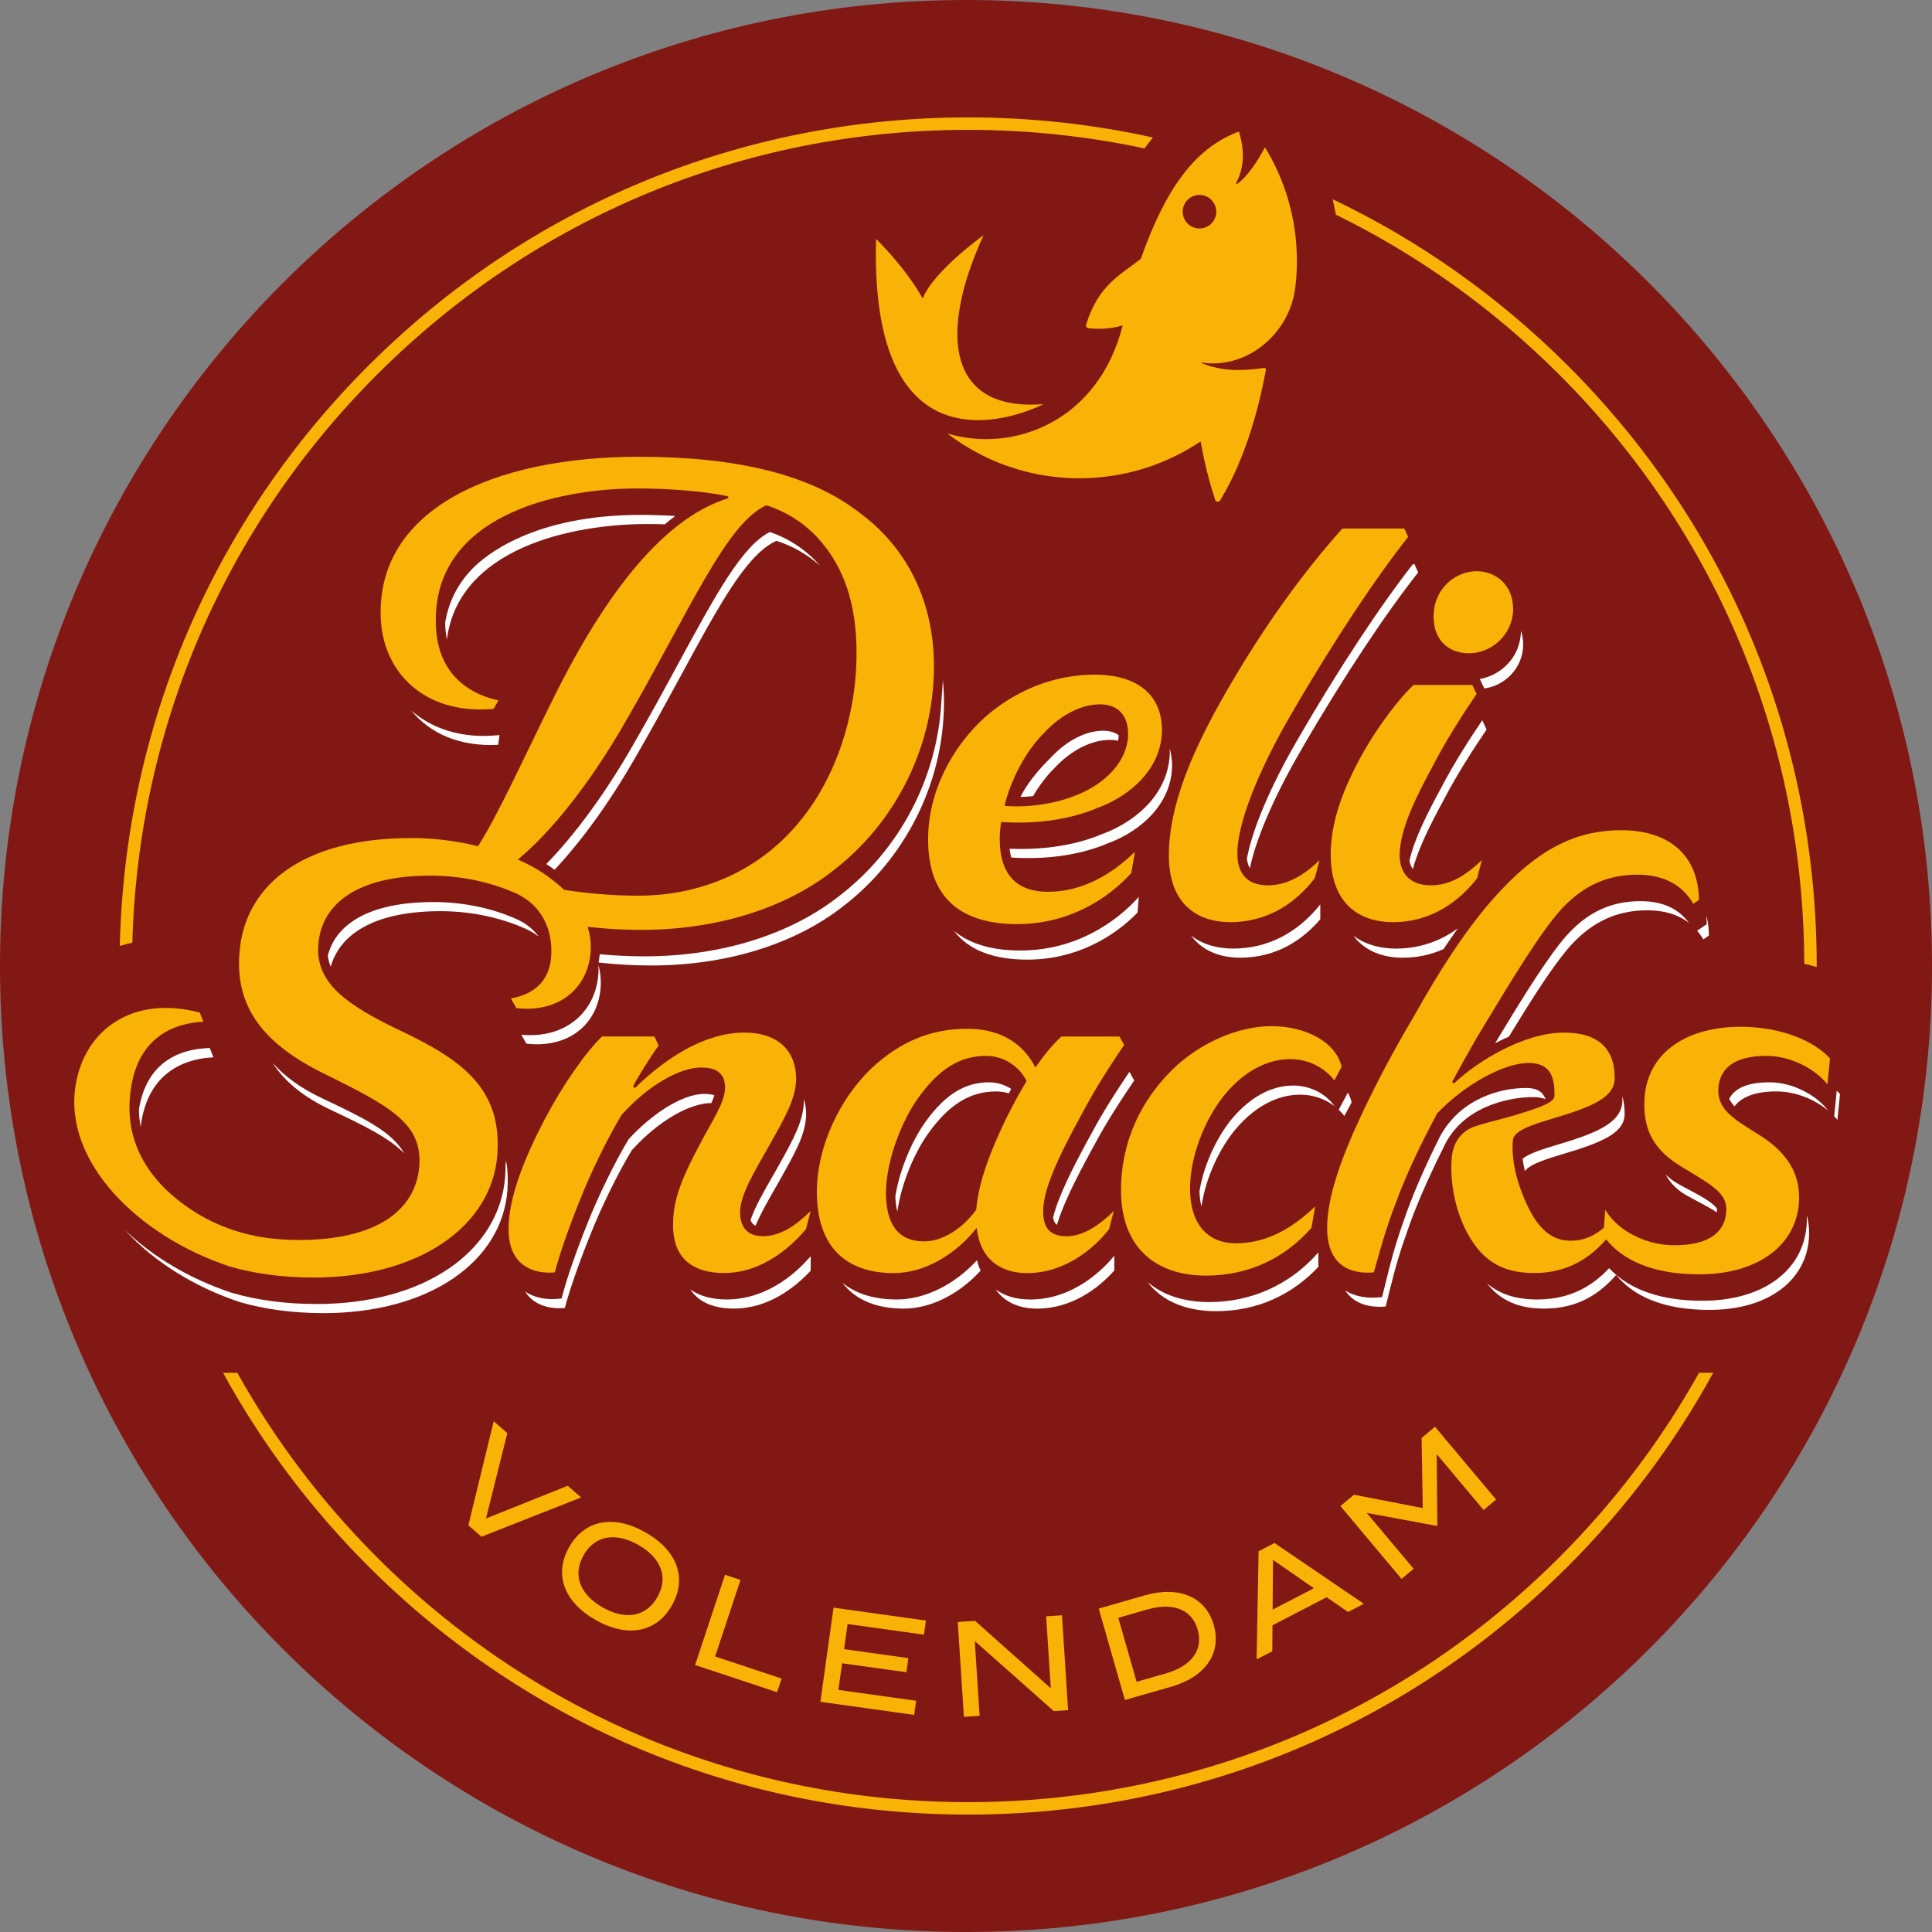 <svg width="328" height="328" viewBox="0 0 328 328" fill="none" xmlns="http://www.w3.org/2000/svg">
<rect x="0" y="0" width="328" height="328" fill="#808080" stroke="none"/>
<g clip-path="url(#clip0_13206_4712)">
<path d="M164 328C254.575 328 328 254.575 328 164C328 73.425 254.575 0 164 0C73.425 0 0 73.425 0 164C0 254.575 73.425 328 164 328Z" fill="#821814"/>
<path d="M86.131 243.298L82.51 257.795L96.383 252.241L98.658 254.229L81.739 260.89L79.514 258.951L83.819 241.287L86.131 243.301V243.298Z" fill="#F9B206"/>
<path d="M96.629 262.649C99.256 258.017 104.176 257.092 109.57 260.152C114.965 263.208 116.706 267.903 114.08 272.538C111.453 277.173 106.532 278.095 101.138 275.035C95.743 271.979 94.002 267.284 96.629 262.649ZM111.612 271.139C113.542 267.729 112.176 264.435 108.364 262.277C104.551 260.118 101.006 260.626 99.073 264.036C97.139 267.446 98.508 270.737 102.339 272.907C106.151 275.066 109.679 274.549 111.609 271.139H111.612Z" fill="#F9B206"/>
<path d="M132.695 284.969L131.926 287.29L118.009 282.673L123.092 267.356L125.718 268.227L121.407 281.226L132.698 284.972L132.695 284.969Z" fill="#F9B206"/>
<path d="M155.531 288.743L155.195 291.141L139.281 288.92L141.512 272.937L157.197 275.126L156.864 277.524L143.896 275.714L143.301 279.983L154.216 281.505L153.883 283.903L142.968 282.381L142.337 286.902L155.534 288.743H155.531Z" fill="#F9B206"/>
<path d="M180.292 274.225L181.334 290.334L178.896 290.49L165.489 278.602L166.312 291.303L163.643 291.477L162.601 275.372L165.546 275.183L178.395 286.62L177.605 274.402L180.298 274.228L180.292 274.225Z" fill="#F9B206"/>
<path d="M206.064 275.894C207.436 280.682 204.608 284.708 198.844 286.356L190.976 288.611L186.533 273.093L194.401 270.839C200.165 269.188 204.695 271.106 206.067 275.891L206.064 275.894ZM203.338 276.675C202.309 273.084 198.946 272.057 194.867 273.225L189.856 274.66L192.966 285.521L197.977 284.087C202.054 282.919 204.365 280.265 203.335 276.675H203.338Z" fill="#F9B206"/>
<path d="M225.226 271.166L216.034 275.93L216.004 280.334L213.341 281.712L213.674 263.358L216.376 261.959L231.542 272.28L228.861 273.67L225.226 271.163V271.166ZM223.059 269.641L216.121 264.82L216.058 273.267L223.062 269.638L223.059 269.641Z" fill="#F9B206"/>
<path d="M243.619 242.217L253.994 254.58L251.875 256.36L243.917 246.877L244.022 258.948L243.899 259.05L232.032 256.849L239.99 266.333L237.943 268.053L227.568 255.691L229.864 253.763L241.548 256.03L241.347 244.133L243.625 242.22L243.619 242.217Z" fill="#F9B206"/>
<path d="M224.151 153.541C220.252 158.446 215.136 161.043 209.333 161.043C207.352 161.043 204.551 160.647 202.207 158.822C204.263 161.658 207.541 162.589 210.504 162.589C216.859 162.589 221.242 159.455 224.148 156.06V153.538L224.151 153.541Z" fill="white"/>
<path d="M54.919 186.572C51.232 184.852 48.377 182.829 46.288 180.445C48.428 183.804 51.803 186.401 56.282 188.487C61.956 191.159 66.101 193.216 68.605 195.797C66.651 192.264 62.073 189.94 54.919 186.572Z" fill="white"/>
<path d="M101.612 164.705C101.558 167.825 100.387 170.643 98.316 172.64C96.212 174.669 93.327 175.744 89.973 175.744C89.49 175.744 88.998 175.717 88.508 175.672L89.37 177.188L89.58 177.209C90.111 177.263 90.634 177.29 91.147 177.29C94.26 177.29 96.989 176.29 98.94 174.408C100.862 172.559 101.945 169.935 101.996 167.029C102.02 165.948 101.879 164.874 101.597 163.817C101.612 164.111 101.621 164.405 101.615 164.702L101.612 164.705Z" fill="white"/>
<path d="M84.801 124.794L84.417 124.83C83.624 124.905 82.832 124.941 82.063 124.941C77.149 124.941 72.919 123.356 69.827 120.621C72.946 124.488 78.031 126.811 84.579 126.445L84.798 124.794H84.801Z" fill="white"/>
<path d="M228.832 185.494L227.76 187.497L227.276 188.397C227.634 188.737 227.955 189.094 228.234 189.463L229.468 187.158C229.336 186.569 229.114 186.017 228.832 185.491V185.494Z" fill="white"/>
<path d="M223.821 212.618L223.779 212.666C219.057 218.075 212.492 221.056 205.296 221.056C200.934 221.056 197.388 219.852 194.81 217.643C197.331 220.948 201.417 222.602 206.47 222.602C213.494 222.602 219.456 219.762 223.821 215.067V212.615V212.618Z" fill="white"/>
<path d="M289.745 156.477L289.751 156.9L289.403 157.14L288.454 157.792L288.13 158.014C288.506 158.455 288.86 158.939 289.181 159.479L290.13 158.828C290.115 157.612 289.961 156.483 289.7 155.435C289.724 155.778 289.742 156.123 289.748 156.477H289.745Z" fill="white"/>
<path d="M260.269 186.254C261.106 186.254 261.806 186.374 262.388 186.605C262.22 186.17 262.001 185.819 261.731 185.551C261.157 184.984 260.278 184.708 259.044 184.708C255.114 184.708 248.119 186.236 244.472 192.942C241.665 198.562 239.615 203.344 238.201 207.577C236.724 211.708 235.901 215.079 235.172 218.054C235.037 218.61 234.905 219.153 234.769 219.684L234.637 220.21L234.097 220.258C233.722 220.291 233.35 220.306 232.992 220.306C231.662 220.306 229.906 220.069 228.378 219.087C229.957 221.495 232.698 222.029 235.256 221.807C236.105 218.405 236.94 214.566 238.708 209.628C240.065 205.566 242.097 200.739 245.063 194.816C248.179 187.911 256.042 186.257 260.272 186.257L260.269 186.254Z" fill="white"/>
<path d="M273.189 215.301C270.644 218 266.969 220.615 260.986 220.615C257.435 220.615 254.679 219.759 252.445 217.889C254.763 220.801 257.789 222.164 262.16 222.164C268.089 222.164 271.709 219.48 274.387 216.442C273.946 216.067 273.544 215.686 273.189 215.304V215.301Z" fill="white"/>
<path d="M136.481 186.926C136.393 190.349 134.721 193.351 132.404 197.505C132.206 197.86 132.005 198.223 131.791 198.604L131.404 199.277C129.696 202.252 128.156 204.932 127.42 207.136C127.604 207.631 127.907 207.922 128.273 208.088C129.183 205.896 130.66 203.368 132.278 200.55C134.832 195.941 136.772 192.759 136.859 189.247C136.859 188.271 136.721 187.353 136.46 186.503C136.466 186.644 136.478 186.782 136.478 186.926H136.481Z" fill="white"/>
<path d="M137.63 213.266C132.113 219.642 126.397 220.615 123.443 220.615C120.861 220.615 118.778 220.039 117.211 218.919C118.697 221.209 121.401 222.161 124.617 222.161C130.48 222.161 135.019 218.538 137.63 215.728V213.263V213.266Z" fill="white"/>
<path d="M165.861 213.951C162.082 218.096 156.996 220.615 152.256 220.615C148.426 220.615 145.328 219.66 143.022 217.787C145.294 220.777 148.921 222.164 153.43 222.164C158.353 222.164 163.129 219.396 166.477 215.719C166.228 215.169 166.017 214.584 165.861 213.951Z" fill="white"/>
<path d="M189.184 213.179C187.464 215.292 182.381 220.618 174.9 220.618C172.553 220.618 170.586 220.036 169.064 218.937C170.571 221.095 173.042 222.167 176.074 222.167C181.886 222.167 186.47 218.763 189.184 215.68V213.182V213.179Z" fill="white"/>
<path d="M311.828 185.176L311.558 187.863L311.393 189.502C311.588 189.706 311.774 189.913 311.942 190.124L312.384 185.735C312.209 185.545 312.023 185.359 311.828 185.176Z" fill="white"/>
<path d="M193.327 152.274L193.174 152.442C190.751 155.126 183.954 161.37 173.225 161.37C168.383 161.37 164.606 160.235 161.947 158.026C164.51 161.394 168.815 162.919 174.399 162.919C182.67 162.919 189.082 159.08 193.105 154.946C193.204 154.24 193.33 152.271 193.33 152.271L193.327 152.274Z" fill="white"/>
<path d="M178.482 128.534L178.473 128.543L178.464 128.552C176.026 130.96 174.363 133.085 173.24 135.298C173.955 135.28 174.669 135.238 175.384 135.163C176.434 133.376 177.674 131.716 179.079 130.329C181.871 127.366 185.293 125.61 188.445 125.61C188.944 125.61 189.4 125.661 189.82 125.751C189.874 125.448 189.916 125.142 189.931 124.833C189.283 124.322 188.388 124.061 187.272 124.061C184.363 124.061 181.16 125.691 178.482 128.531V128.534Z" fill="white"/>
<path d="M239.882 95.767C234.28 102.894 227.024 113.923 220.375 125.427C215.728 133.403 212.633 140.698 211.693 145.742C211.762 146.411 211.927 146.961 212.194 147.396C213.434 141.446 217.238 133.596 220.864 127.369C228.159 114.752 235.454 103.888 240.765 97.193L240.134 95.767H239.882Z" fill="white"/>
<path d="M258.209 107.064C258.209 107.097 258.212 107.127 258.212 107.157C258.122 111.687 254.727 114.674 251.236 115.274L251.395 115.614L251.989 116.88C255.306 116.451 258.515 113.62 258.596 109.483C258.596 108.583 258.455 107.778 258.209 107.064Z" fill="white"/>
<path d="M120.765 187.272C120.981 186.8 121.152 186.359 121.278 185.945C120.84 185.804 120.279 185.72 119.567 185.72C115.526 185.72 110.216 189.574 106.722 193.414C104.446 197.166 101.495 203.209 99.682 207.826C97.818 212.471 96.326 216.763 95.482 219.916L95.341 220.447L94.795 220.498C94.449 220.531 94.101 220.549 93.759 220.549C92.441 220.549 90.679 220.306 89.154 219.27C90.694 221.738 93.558 222.275 95.893 222.053C96.686 219.09 98.097 214.92 100.123 209.874C102.062 204.935 105.058 198.901 107.259 195.281C111.93 190.124 117.217 187.272 120.741 187.272C120.75 187.272 120.759 187.272 120.768 187.272H120.765Z" fill="white"/>
<path d="M167.939 183.747C163.829 183.747 160.521 185.78 157.209 190.337C155.015 193.327 152.769 198.331 152.001 203.116C152.04 204.122 152.157 204.968 152.343 205.671C153.07 200.688 155.372 195.44 157.744 192.21C161.091 187.602 164.615 185.296 169.109 185.296C169.875 185.296 170.592 185.416 171.265 185.618C171.4 185.368 171.544 185.125 171.682 184.879C170.649 184.204 169.377 183.747 167.936 183.747H167.939Z" fill="white"/>
<path d="M112.867 89.013C113.455 88.514 114.047 88.043 114.635 87.599C112.69 87.482 110.684 87.416 108.748 87.416C90.484 87.416 82.279 94.401 80.202 96.545C77.71 99.112 76.167 102.171 75.582 105.674C75.582 105.761 75.582 105.848 75.582 105.935C75.606 106.872 75.705 107.751 75.864 108.58C77.869 93.087 96.959 88.965 109.919 88.965C110.897 88.965 111.882 88.983 112.864 89.013H112.867Z" fill="white"/>
<path d="M238.153 162.592C240.771 162.592 243.07 162.028 245.078 161.124C245.892 159.893 246.696 158.722 247.492 157.618C244.82 159.56 241.353 161.046 236.979 161.046C235.211 161.046 232.227 160.719 229.765 158.852C231.81 161.616 235.031 162.595 238.153 162.595V162.592Z" fill="white"/>
<path d="M131.803 91.817C134.436 92.639 137.018 94.077 139.206 96.04C136.964 93.429 133.968 91.411 130.687 90.325C126.007 92.66 121.468 101.027 115.229 112.524C112.939 116.748 110.339 121.537 107.454 126.517C102.819 134.616 97.665 141.65 92.75 146.687C93.246 147.003 93.705 147.33 94.143 147.663C98.619 142.908 103.413 136.378 107.943 128.465C118.751 109.811 124.962 94.888 131.806 91.817H131.803Z" fill="white"/>
<path d="M91.462 159.017C90.529 157.738 89.208 156.696 87.62 156.003C83.417 154.162 78.833 153.202 74 153.145C73.871 153.145 73.745 153.145 73.618 153.145C67.596 153.145 62.94 154.261 59.773 156.465C57.624 157.96 56.246 159.905 55.654 162.259C55.735 162.904 55.898 163.523 56.144 164.123C57.756 158.404 63.865 154.607 75.176 154.694C80.397 154.757 85.083 155.859 89.109 157.618C89.943 157.984 90.739 158.449 91.462 159.017Z" fill="white"/>
<path d="M35.517 177.926L35.106 177.95C28.612 178.305 24.631 181.886 23.596 188.304C23.593 188.328 23.59 188.355 23.584 188.379C23.605 189.373 23.698 190.343 23.881 191.288C23.914 191.03 23.941 190.775 23.986 190.514C25.154 183.276 29.807 179.851 36.231 179.499L35.622 177.953C35.586 177.944 35.55 177.935 35.514 177.926H35.517Z" fill="white"/>
<path d="M85.828 197.779C85.834 198.418 85.813 199.076 85.764 199.754C85.311 205.932 81.922 211.474 76.218 215.352C70.418 219.297 62.646 221.384 53.745 221.384C48.567 221.384 43.757 220.753 39.447 219.513H39.428L39.308 219.471C32.323 217.157 26.009 213.431 21.224 208.841C26.04 214.125 32.971 218.493 40.728 221.062C40.737 221.062 40.752 221.071 40.752 221.068C44.838 222.254 49.611 222.933 54.916 222.933C72.904 222.933 85.257 214.185 86.146 202.039C86.275 200.207 86.188 198.559 85.93 197.04C85.9 197.289 85.864 197.536 85.825 197.782L85.828 197.779Z" fill="white"/>
<path d="M198.571 127.048C198.58 127.216 198.598 127.378 198.601 127.553C198.601 130.744 197.382 133.794 195.08 136.366C193.099 138.579 190.301 140.425 187.206 141.566C182.222 143.688 176.948 144.133 173.402 144.133C172.736 144.133 172.066 144.112 171.403 144.082C171.463 144.622 171.559 145.12 171.682 145.583H171.7C176.563 145.913 182.688 145.475 188.088 143.169C193.762 141.086 198.985 136.366 198.985 129.891C198.97 128.843 198.82 127.904 198.574 127.048H198.571Z" fill="white"/>
<path d="M251.662 122.323H251.62C249.675 125.196 246.937 129.387 244.61 133.857C242.428 137.889 240.131 142.352 239.285 146.111C239.384 146.681 239.576 147.156 239.867 147.537C240.816 143.95 242.902 139.858 245.087 135.82C247.429 131.32 250.221 127.042 252.382 123.86L251.662 122.323Z" fill="white"/>
<path d="M278.509 152.989C272.964 152.989 268.581 155.318 264.718 160.329C261.454 164.513 257.42 171.172 253.832 177.107C253.832 177.107 253.832 177.107 253.835 177.107C254.199 176.918 254.565 176.732 254.934 176.554C254.979 176.533 255.021 176.512 255.066 176.491C255.435 176.314 255.808 176.143 256.18 175.978C259.29 170.869 262.523 165.702 265.264 162.187C269.581 156.594 274.327 154.544 279.68 154.544C282.327 154.544 284.774 155.153 286.746 156.69C284.915 154.21 282.213 152.995 278.506 152.995L278.509 152.989Z" fill="white"/>
<path d="M191.718 182.003C188.253 187.161 186.641 189.913 184.936 193.102C181.868 198.718 179.607 203.305 178.779 206.734C178.89 207.331 179.109 207.709 179.442 207.94C180.391 204.728 182.408 200.565 185.416 195.059C187.179 191.766 188.854 188.914 192.555 183.429L191.763 182.003H191.724H191.718Z" fill="white"/>
<path d="M219.573 184.297C215.968 184.297 212.458 186.137 209.42 189.622C207.013 192.381 204.461 197.205 203.636 202.231C203.663 203.188 203.777 204.059 203.972 204.836C204.713 199.778 207.199 194.651 209.997 191.441C213.344 187.602 217.136 185.846 220.747 185.846C223.095 185.846 225.094 186.656 226.598 187.821L226.433 187.605C224.863 185.533 222.299 184.297 219.573 184.297Z" fill="white"/>
<path d="M267.798 195.17C272.82 193.525 275.729 191.988 275.816 189.244C275.837 188.088 275.702 187.052 275.42 186.134C275.432 186.395 275.438 186.656 275.435 186.929C275.33 190.166 272.082 191.874 266.864 193.585C266.129 193.819 265.396 194.038 264.682 194.254C262.196 195.005 259.443 195.836 258.5 196.746C258.587 197.415 258.714 198.109 258.879 198.811C260.028 197.31 263.91 196.404 267.798 195.17Z" fill="white"/>
<path d="M291.481 205.596V205.575C291.496 205.431 291.496 205.296 291.49 205.161C290.625 204.101 289.037 203.203 286.632 201.927C286.182 201.687 285.711 201.438 285.218 201.171C284.279 200.667 283.468 200.075 282.778 199.397C283.666 201.069 285.005 202.243 286.668 203.137C288.617 204.191 290.235 204.993 291.457 205.824C291.463 205.752 291.478 205.686 291.481 205.611V205.59V205.596Z" fill="white"/>
<path d="M300.373 183.747C296.827 183.747 294.555 184.684 293.576 186.527C293.771 186.98 294.068 187.401 294.474 187.818C295.734 186.17 298.1 185.293 301.543 185.293C304.987 185.293 308.16 186.716 310.372 188.55L310.153 188.277C308.4 186.095 304.593 183.744 300.373 183.744V183.747Z" fill="white"/>
<path d="M306.713 208.034C306.127 215.812 299.178 220.834 289.007 220.834C281.607 220.834 277.086 218.757 274.33 216.391C277.077 219.825 282.009 222.383 290.181 222.383C300.312 222.383 306.569 217.337 307.1 210.312C307.202 208.895 307.079 207.565 306.731 206.313C306.761 206.875 306.758 207.445 306.716 208.034H306.713Z" fill="white"/>
<path d="M160.079 115.457C160.055 115.944 160.019 116.433 159.98 116.916C159.911 117.736 159.851 118.559 159.803 119.381C159.062 132.119 152.754 144.178 142.65 151.983C134.235 158.674 122.419 162.361 109.378 162.361C106.851 162.361 104.323 162.235 101.816 162.001C101.774 162.478 101.714 162.946 101.621 163.406C104.395 163.718 107.367 163.913 110.552 163.913C122.89 163.913 134.775 160.512 143.331 153.709C153.418 145.919 160.169 133.301 160.259 119.474C160.269 118.087 160.202 116.751 160.076 115.463L160.079 115.457Z" fill="white"/>
<path d="M172.697 156.888C181.433 156.888 188.094 152.607 192.057 148.221L192.687 144.601C188.545 148.66 183.501 151.404 177.917 151.404C172.784 151.404 169.722 148.66 169.722 142.407C169.722 141.749 169.812 140.32 169.992 139.555C174.855 139.885 180.979 139.447 186.38 137.141C192.054 135.058 197.277 130.338 197.277 123.863C197.187 117.28 192.234 114.536 185.84 114.536C178.995 114.536 172.421 117.169 167.2 121.777C161.526 126.934 157.564 134.505 157.564 142.515C157.564 152.61 163.328 156.888 172.691 156.888H172.697ZM177.38 124.298C180.172 121.335 183.594 119.579 186.746 119.579C189.898 119.579 191.61 121.555 191.519 124.848C191.339 129.237 187.827 132.857 183.144 134.832C179.091 136.589 174.138 137.138 170.535 136.808C171.616 132.419 174.048 127.592 177.38 124.298Z" fill="#F9B206"/>
<path d="M208.805 156.558C215.74 156.558 220.333 152.826 223.215 149.098L224.025 146.027C221.323 148.66 218.442 150.305 215.289 150.305C211.867 150.305 210.066 148.441 210.066 144.928C210.066 138.894 214.749 128.909 219.162 121.338C226.457 108.721 233.752 97.857 239.062 91.162L238.432 89.736H227.895C221.501 96.869 215.467 105.209 209.883 114.533C201.957 127.7 198.445 137.138 198.445 145.255C198.445 154.144 204.029 156.558 208.802 156.558H208.805Z" fill="#F9B206"/>
<path d="M225.917 145.036C225.917 153.925 231.32 156.558 236.454 156.558C243.208 156.558 247.891 152.827 250.773 149.098L251.584 146.027C248.882 148.552 246.27 150.305 242.938 150.305C239.336 150.305 237.624 148.221 237.624 145.147C237.624 140.866 240.416 135.271 243.388 129.786C245.73 125.286 248.522 121.008 250.683 117.826L249.963 116.289H239.966C237.444 118.703 234.112 123.092 231.59 127.481C227.988 133.845 225.917 139.552 225.917 145.036Z" fill="#F9B206"/>
<path d="M249.419 110.912C253.022 110.912 256.804 107.949 256.894 103.452C256.894 99.174 253.832 96.977 250.68 96.977C247.078 96.977 243.385 99.94 243.385 104.659C243.385 108.937 246.177 110.912 249.419 110.912Z" fill="#F9B206"/>
<path d="M125.646 205.815C125.646 202.963 127.937 199.121 130.582 194.512C133.136 189.904 135.076 186.722 135.163 183.21C135.163 178.71 132.431 175.309 126.352 175.309C119.654 175.309 113.047 179.586 107.76 184.744L107.496 184.414C108.202 182.988 110.315 179.586 111.813 177.5L111.108 175.963H102.207C99.388 178.707 95.599 184.083 92.426 190.118C88.989 196.701 86.434 203.176 86.347 208.331C86.17 215.025 90.754 216.34 94.188 216.013C94.981 213.05 96.392 208.88 98.418 203.834C100.357 198.895 103.353 192.861 105.557 189.241C110.228 184.083 115.514 181.232 119.039 181.232C121.858 181.232 123.092 182.438 123.092 184.633C123.092 187.158 120.978 190.121 118.685 194.509C116.394 198.898 114.278 203.068 114.278 207.676C114.101 213.821 117.889 216.124 122.911 216.124C129.519 216.124 134.454 211.516 136.835 208.664L137.627 205.593C135.073 208.118 132.428 209.871 129.522 209.871C126.616 209.871 125.646 208.007 125.646 205.812V205.815Z" fill="#F9B206"/>
<path d="M177.104 205.596C177.104 202.084 179.394 196.926 183.711 189.028C185.473 185.735 187.149 182.883 190.85 177.398L190.058 175.972H180.19C178.779 177.29 177.194 179.154 175.783 181.241C174.021 177.728 170.496 174.657 164.24 174.657C157.984 174.657 152.785 176.852 147.849 181.46C142.65 186.506 138.774 194.407 138.684 202.09C138.597 211.855 143.793 216.136 151.725 216.136C157.188 216.136 162.475 212.735 165.822 208.457C166.351 213.614 169.698 216.136 174.369 216.136C180.802 216.136 185.735 211.966 188.292 208.676L189.085 205.605C186.617 208.019 183.885 209.883 181.066 209.883C178.07 209.883 177.101 208.238 177.101 205.605L177.104 205.596ZM168.821 194.293C166.972 198.682 166.002 202.195 165.738 205.377C163.361 208.667 159.923 210.753 156.927 210.753C152.346 210.753 150.407 207.682 150.407 202.414C150.494 196.707 153.226 190.015 156.048 186.173C159.395 181.565 162.919 179.259 167.413 179.259C170.761 179.259 173.318 181.454 174.285 183.537C172.436 186.608 170.583 190.121 168.821 194.29V194.293Z" fill="#F9B206"/>
<path d="M202.039 201.756C202.039 195.83 204.947 189.247 208.295 185.407C211.642 181.568 215.434 179.812 219.045 179.812C222.392 179.812 225.037 181.457 226.535 183.432L227.769 181.126C226.799 176.849 221.6 174.213 215.875 174.213C210.15 174.213 203.627 177.065 198.955 181.673C193.756 186.83 190.319 193.744 190.319 202.081C190.319 211.738 196.134 216.565 204.77 216.565C212.083 216.565 218.252 213.494 222.656 208.445L223.272 204.824C219.129 208.775 214.812 211.078 209.79 211.078C205.383 211.078 202.036 208.226 202.036 201.75L202.039 201.756Z" fill="#F9B206"/>
<path d="M68.044 175.008C58.752 170.583 53.91 166.981 54.009 161.01C54.207 153.703 60.334 148.555 73.477 148.66C78.698 148.723 83.384 149.824 87.41 151.584C89.112 152.328 90.655 153.49 91.745 155.087C93.05 156.999 93.675 159.245 93.603 161.812C93.486 166.966 90.124 168.773 87.326 169.38L86.731 169.509L87.668 171.154L87.878 171.175C88.409 171.229 88.932 171.256 89.445 171.256C92.558 171.256 95.287 170.256 97.238 168.374C99.159 166.525 100.243 163.901 100.294 160.995C100.321 159.767 100.147 158.545 99.778 157.351C102.591 157.672 105.614 157.87 108.85 157.87C121.188 157.87 133.073 154.469 141.629 147.666C151.716 139.876 158.467 127.258 158.557 113.431C158.647 100.703 152.794 92.144 146.129 87.206C137.663 80.511 124.968 77.548 108.487 77.548C83.723 77.548 64.18 86.437 64.63 104.542C64.811 114.089 72.105 121.44 83.81 120.342L84.621 118.916C78.317 117.49 74.174 113.32 73.994 105.968C73.453 87.644 94.344 82.925 108.214 82.925C113.977 82.925 120.012 83.474 123.524 84.243L123.704 84.573C114.248 87.425 104.344 97.74 94.257 117.931C89.064 128.327 84.852 137.813 81.159 143.661C77.614 142.788 73.769 142.274 69.914 142.274C50.542 142.274 41.452 150.92 40.659 161.727C39.87 171.196 45.006 177.374 55.09 182.312C66.356 187.869 71.595 190.751 71.199 197.752C70.703 205.677 63.589 210.513 50.839 210.513C49.347 210.513 47.828 210.438 46.303 210.279C41.101 209.742 36.039 207.928 31.626 204.797C25.148 200.201 20.765 193.6 22.281 184.474C23.446 177.236 28.102 173.811 34.526 173.459L33.917 171.913C22.491 168.86 14.29 174.903 12.831 184.312C10.774 197.052 23.188 209.778 39.023 215.022C39.032 215.022 39.047 215.031 39.047 215.028C43.133 216.214 47.906 216.892 53.211 216.892C71.199 216.892 83.552 208.145 84.441 195.998C85.233 184.78 78.413 179.941 68.035 175.002L68.044 175.008ZM106.238 122.434C117.046 103.78 123.257 88.857 130.101 85.785C133.614 86.881 137.036 89.076 139.558 92.15C143.971 97.415 145.502 104.11 145.412 111.351C145.321 121.885 141.719 132.308 135.685 139.552C129.291 147.342 119.744 152.061 108.31 152.061C103.96 152.061 99.748 151.683 95.758 151.067C95.434 150.755 95.101 150.446 94.747 150.146C94.365 149.824 93.969 149.515 93.558 149.215C92.048 148.011 90.126 146.901 87.923 145.931C93.561 141.257 100.138 133.091 106.238 122.437V122.434Z" fill="#F9B206"/>
<path d="M295.44 174.324C286.716 174.324 279.932 178.383 279.226 186.065C278.698 192.21 281.253 195.5 285.395 198.025C290.595 201.207 293.327 202.525 293.063 205.704C292.885 208.775 290.685 211.411 284.252 211.411C280.127 211.411 276.233 209.622 273.913 207.202L273.631 206.89V206.884C273.201 206.4 272.829 205.893 272.535 205.374L272.289 208.448C270.499 209.925 268.8 210.639 266.633 210.639C262.931 210.639 260.464 207.895 258.437 202.63C257.117 199.337 256.588 195.935 256.852 193.522C257.116 191.546 261.611 190.559 266.105 189.133C271.127 187.488 274.036 185.951 274.123 183.207C274.21 178.161 271.481 175.306 265.489 175.306C258.879 175.306 250.95 180.025 246.808 183.975L246.543 183.645C247.945 181.048 249.332 178.566 250.728 176.146C254.829 169.398 259.695 161.115 263.574 156.141C267.891 150.548 272.637 148.498 277.99 148.498C281.874 148.498 285.326 149.803 287.485 153.439L288.434 152.787C288.346 145.33 283.513 140.948 275.228 140.948C267.717 140.948 261.59 144.025 255.117 150.827C250.197 155.955 245.796 162.571 241.737 169.563C241.065 170.752 240.407 171.901 239.762 173.024C236.478 178.557 233.788 183.702 231.566 188.364C227.778 196.266 225.31 203.176 225.31 208.445C225.31 215.028 229.453 216.346 233.241 216.016C234.211 212.615 235.181 208.775 237.117 203.837C238.615 199.775 240.819 194.948 243.989 189.025C248.57 184.198 255.267 180.466 259.497 180.466C262.934 180.466 263.991 182.441 263.904 186.062C263.904 187.161 261.349 188.037 258.176 189.025C255.444 189.901 252.361 190.562 250.422 191.219C248.219 191.988 246.721 193.744 246.456 196.596C246.192 199.559 246.633 204.167 248.66 208.448C251.215 213.713 254.652 216.127 260.467 216.127C266.282 216.127 270.007 213.449 272.682 210.417C275.438 213.821 280.364 216.346 288.485 216.346C298.616 216.346 304.873 211.3 305.404 204.275C305.755 199.448 303.555 195.605 298.265 192.423C294.212 189.898 291.394 188.253 291.745 184.522C292.096 181.12 294.828 179.256 299.85 179.256C304.167 179.256 308.22 181.562 310.246 184.083L310.687 179.695C307.956 176.732 302.492 174.318 295.443 174.318L295.44 174.324Z" fill="#F9B206"/>
<path d="M264.742 63.622C291.465 90.346 306.217 125.844 306.313 163.622C307.028 163.793 307.733 163.976 308.427 164.183C308.427 164.12 308.427 164.06 308.427 163.997C308.427 125.517 293.441 89.337 266.231 62.13C254.412 50.311 240.903 40.803 226.247 33.824C226.457 34.694 226.637 35.565 226.787 36.438C240.668 43.247 253.481 52.367 264.736 63.622H264.742Z" fill="#F9B206"/>
<path d="M22.47 160.04C23.461 123.605 38.114 89.499 63.988 63.622C90.799 36.811 126.448 22.044 164.363 22.044C174.555 22.044 184.582 23.122 194.32 25.202C194.771 24.572 195.245 23.95 195.737 23.344C185.551 21.092 175.047 19.933 164.363 19.933C125.883 19.933 89.703 34.919 62.496 62.13C36.09 88.535 21.2 123.386 20.342 160.593C21.041 160.383 21.75 160.199 22.47 160.04Z" fill="#F9B206"/>
<path d="M288.448 233.064C282.114 244.403 274.18 254.94 264.742 264.375C237.931 291.186 202.282 305.953 164.366 305.953C126.451 305.953 90.802 291.186 63.991 264.375C54.556 254.94 46.624 244.403 40.29 233.064H37.87C44.388 244.964 52.634 256.009 62.496 265.87C89.706 293.081 125.883 308.067 164.363 308.067C202.843 308.067 239.023 293.081 266.234 265.87C276.095 256.009 284.342 244.964 290.859 233.064H288.448Z" fill="#F9B206"/>
<path d="M166.981 39.942C166.981 39.942 158.521 45.949 156.648 50.683C153.694 45.351 148.735 40.566 148.735 40.566L148.777 40.704C148.753 40.635 148.735 40.584 148.735 40.566C147.504 84.251 177.158 68.605 177.158 68.605C160.812 69.923 159.341 56.567 166.981 39.939V39.942Z" fill="#F9B206"/>
<path d="M220.03 40.965C219.504 35.115 217.634 29.708 214.761 25.016C212.579 29.069 210.858 30.645 210.078 31.206C209.961 31.29 209.817 31.155 209.886 31.026C211.594 27.856 211.006 24.436 210.33 22.329C210.201 22.371 210.132 22.41 210.132 22.41C202.78 25.235 197.869 32.097 193.675 43.944C190.066 46.783 186.455 48.422 184.393 55.12C184.306 55.399 184.498 55.687 184.786 55.72C185.801 55.843 188.1 55.988 190.595 55.252C186.491 71.574 171.994 76.984 160.818 73.588C167.906 79.019 176.972 81.907 186.566 81.045C192.972 80.469 198.847 78.287 203.834 74.936C204.644 79.574 205.758 83.225 206.301 84.858C206.427 85.236 206.944 85.296 207.151 84.954C211.774 77.356 213.969 67.978 214.917 62.796C214.953 62.604 214.788 62.439 214.593 62.466C210.991 62.985 207.448 63.087 203.993 61.634C203.945 61.613 203.966 61.541 204.017 61.55C211.597 62.721 218.931 56.768 219.907 48.783C220.219 46.24 220.267 43.625 220.027 40.968L220.03 40.965ZM203.894 38.777C202.327 38.918 200.943 37.762 200.802 36.195C200.661 34.628 201.816 33.244 203.383 33.103C204.95 32.962 206.334 34.118 206.475 35.685C206.617 37.252 205.461 38.636 203.894 38.777Z" fill="#F9B206"/>
</g>
<defs>
<clipPath id="clip0_13206_4712">
<rect width="328" height="328" fill="white"/>
</clipPath>
</defs>
</svg>
